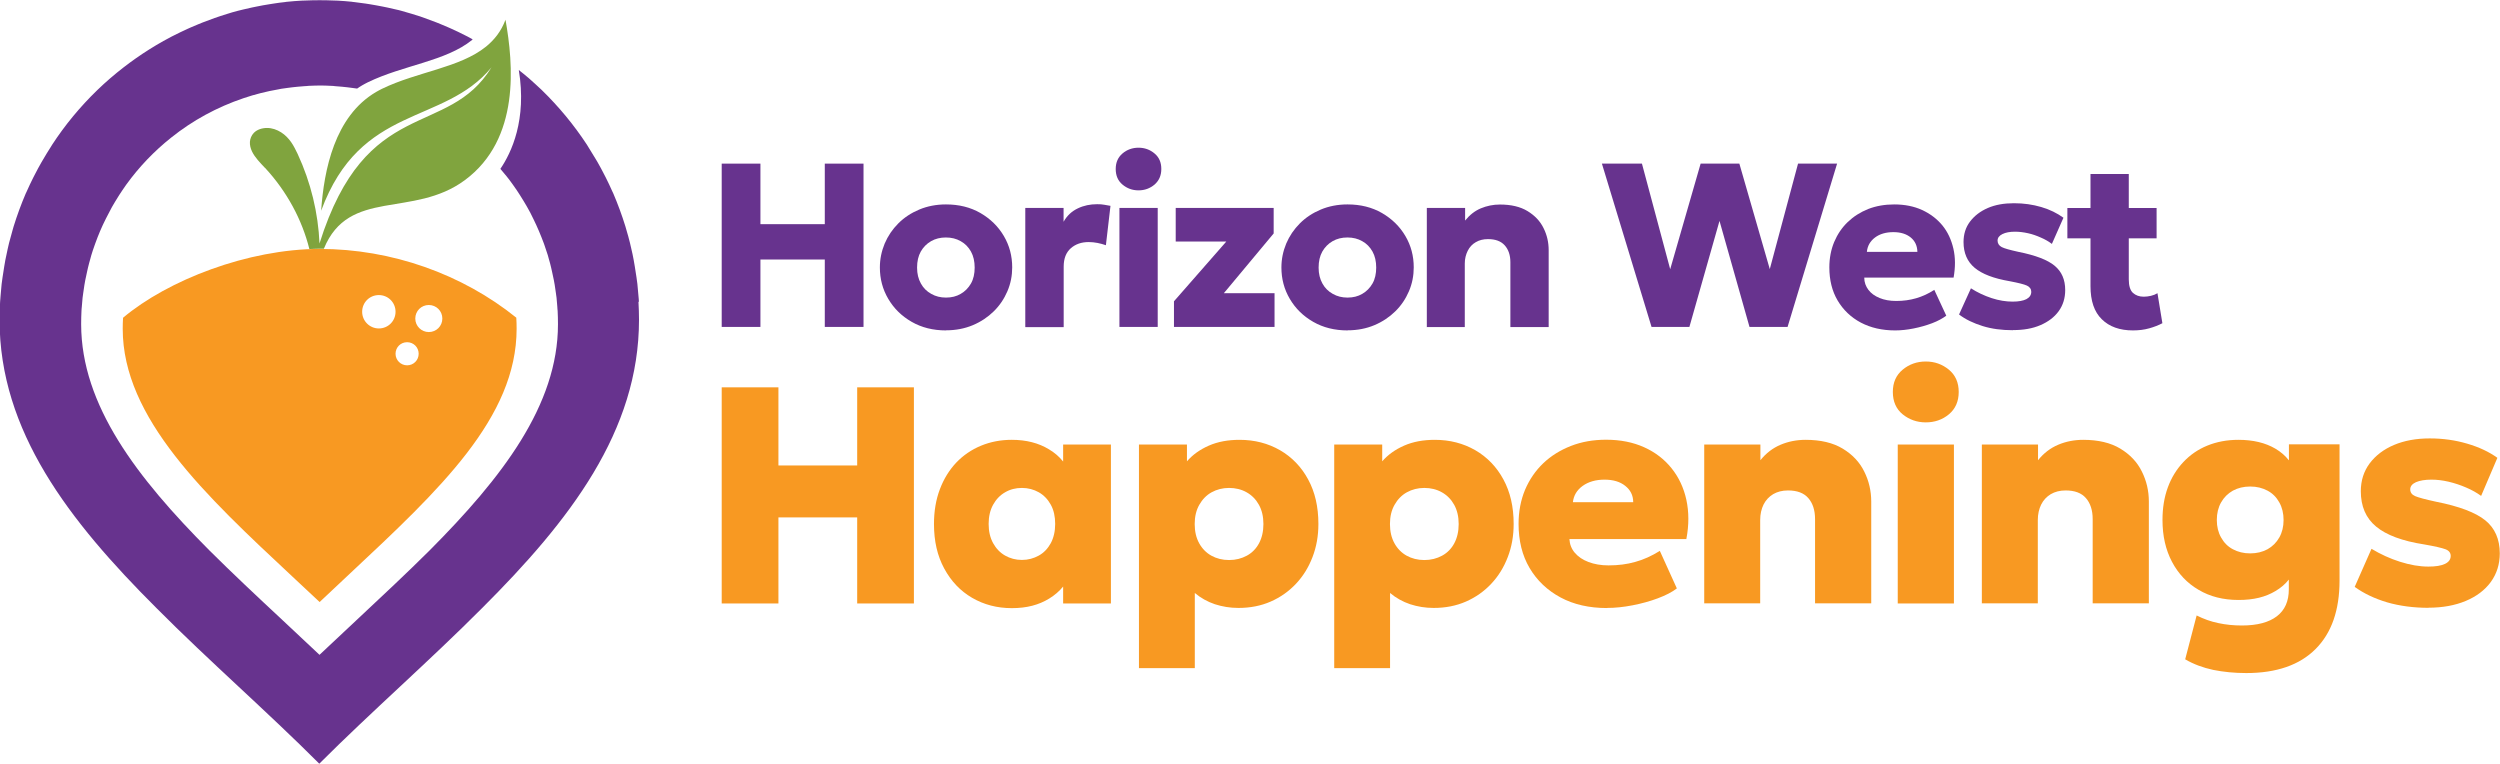 <?xml version="1.0" encoding="UTF-8"?>
<svg id="Layer_1" data-name="Layer 1" xmlns="http://www.w3.org/2000/svg" viewBox="0 0 229.18 70">
  <defs>
    <style>
      .cls-1 {
        fill: #f89922;
      }

      .cls-1, .cls-2, .cls-3 {
        stroke-width: 0px;
      }

      .cls-2 {
        fill: #67338e;
      }

      .cls-3 {
        fill: #80a43e;
      }
    </style>
  </defs>
  <g id="Layer_1-2" data-name="Layer 1">
    <g>
      <path class="cls-1" d="M66.16,55.32v-19.81h5.2v7.16h7.22v-7.16h5.2v19.81h-5.2v-7.89h-7.22v7.89s-5.2,0-5.2,0Z"/>
      <path class="cls-1" d="M97.45,42.3c-.34-.43-.77-.8-1.29-1.11-.95-.58-2.09-.87-3.41-.87-1.01,0-1.95.18-2.82.54s-1.63.88-2.27,1.55c-.64.68-1.14,1.49-1.5,2.44s-.54,2.01-.54,3.19c0,1.57.31,2.92.94,4.08s1.47,2.05,2.55,2.68c1.08.63,2.29.95,3.65.95s2.46-.29,3.41-.87c.51-.31.94-.68,1.29-1.11v1.55h4.38v-14.57h-4.38v1.55h0ZM96.33,49.79c-.27.49-.63.88-1.1,1.14s-.98.4-1.55.4-1.08-.14-1.54-.4-.83-.65-1.1-1.14-.41-1.08-.41-1.76.14-1.27.41-1.76.64-.88,1.1-1.14c.46-.27.97-.4,1.54-.4s1.09.14,1.55.4.83.65,1.1,1.14.4,1.08.4,1.76-.14,1.27-.4,1.76Z"/>
      <path class="cls-1" d="M104.41,61.26v-20.51h4.4v1.54c.52-.6,1.19-1.08,2.01-1.44s1.76-.53,2.81-.53c1.38,0,2.61.32,3.71.95,1.09.63,1.96,1.53,2.58,2.68.63,1.16.94,2.51.94,4.08,0,1.1-.18,2.11-.54,3.04-.36.94-.86,1.75-1.52,2.45-.66.7-1.43,1.24-2.32,1.63s-1.88.58-2.95.58c-.77,0-1.48-.12-2.16-.34-.68-.23-1.29-.57-1.84-1.03v6.89h-5.12ZM112.68,51.34c.6,0,1.14-.14,1.62-.4s.86-.65,1.12-1.14.4-1.08.4-1.76-.14-1.27-.41-1.76-.65-.88-1.13-1.15c-.48-.27-1.02-.4-1.61-.4s-1.13.14-1.6.4-.85.65-1.13,1.15c-.28.49-.42,1.08-.42,1.76s.14,1.27.41,1.76.65.88,1.12,1.14,1.01.4,1.62.4h0Z"/>
      <path class="cls-1" d="M122.31,61.26v-20.51h4.4v1.54c.52-.6,1.19-1.08,2.01-1.44s1.76-.53,2.81-.53c1.38,0,2.61.32,3.71.95,1.09.63,1.96,1.53,2.58,2.68.63,1.16.94,2.51.94,4.08,0,1.1-.18,2.11-.54,3.04-.36.94-.86,1.75-1.52,2.45-.66.7-1.43,1.24-2.32,1.63s-1.88.58-2.95.58c-.77,0-1.48-.12-2.16-.34-.68-.23-1.29-.57-1.84-1.03v6.89h-5.12ZM130.58,51.34c.6,0,1.14-.14,1.62-.4s.86-.65,1.12-1.14.4-1.08.4-1.76-.14-1.27-.41-1.76-.65-.88-1.13-1.15c-.48-.27-1.02-.4-1.61-.4s-1.13.14-1.6.4-.85.65-1.13,1.15c-.28.49-.42,1.08-.42,1.76s.14,1.27.41,1.76.65.88,1.12,1.14,1.01.4,1.62.4h0Z"/>
      <path class="cls-1" d="M147.31,55.74c-1.62,0-3.04-.32-4.25-.97s-2.16-1.55-2.84-2.7-1.01-2.51-1.01-4.05c0-1.13.2-2.17.59-3.11.4-.94.95-1.75,1.67-2.44.71-.68,1.57-1.21,2.54-1.59s2.05-.57,3.22-.57c1.31,0,2.47.23,3.49.69s1.85,1.1,2.51,1.92c.66.82,1.12,1.79,1.36,2.89s.25,2.31,0,3.61h-10.72c.03.48.19.9.5,1.26s.72.64,1.25.84,1.14.31,1.83.31c.88,0,1.7-.1,2.46-.32.77-.21,1.51-.55,2.25-1.01l1.56,3.44c-.44.34-1.03.64-1.75.91s-1.49.48-2.31.64-1.6.24-2.33.24h0ZM144.19,46.04h5.53c0-.62-.25-1.12-.73-1.5-.47-.38-1.11-.57-1.9-.57s-1.47.19-2,.57-.83.88-.9,1.5Z"/>
      <path class="cls-1" d="M156.23,55.32v-14.57h5.15v1.44c.52-.65,1.14-1.12,1.85-1.42s1.48-.45,2.29-.45c1.38,0,2.52.27,3.41.81.89.54,1.55,1.24,1.97,2.1.43.86.64,1.78.64,2.75v9.33h-5.15v-7.72c0-.82-.21-1.46-.62-1.93s-1.03-.7-1.86-.7c-.53,0-.98.12-1.36.34-.38.23-.68.55-.88.95-.2.41-.31.88-.31,1.42v7.64h-5.15Z"/>
      <path class="cls-1" d="M176.54,38.72c-.81,0-1.51-.25-2.12-.74-.6-.49-.9-1.18-.9-2.05s.3-1.54.9-2.04,1.31-.75,2.12-.75,1.51.25,2.12.75c.6.5.9,1.18.9,2.04s-.3,1.55-.9,2.05-1.31.74-2.12.74ZM173.97,55.32v-14.57h5.15v14.57h-5.15Z"/>
      <path class="cls-1" d="M181.68,55.32v-14.57h5.15v1.44c.52-.65,1.14-1.12,1.85-1.42s1.48-.45,2.29-.45c1.38,0,2.52.27,3.41.81.89.54,1.55,1.24,1.97,2.1.43.86.64,1.78.64,2.75v9.33h-5.15v-7.72c0-.82-.21-1.46-.62-1.93s-1.03-.7-1.86-.7c-.53,0-.98.12-1.36.34-.38.23-.68.55-.88.95-.2.41-.31.88-.31,1.42v7.64h-5.15Z"/>
      <path class="cls-1" d="M209.81,42.18c-.32-.41-.73-.76-1.22-1.05-.92-.54-2.05-.81-3.39-.81-1.05,0-1.99.18-2.85.53s-1.59.86-2.2,1.51-1.09,1.42-1.42,2.32-.49,1.89-.49,2.99c0,1.46.29,2.73.87,3.83.58,1.1,1.39,1.96,2.44,2.57,1.04.62,2.26.93,3.66.93s2.47-.27,3.39-.82c.49-.29.9-.64,1.22-1.05v.9c0,1.08-.36,1.9-1.09,2.46s-1.79.85-3.21.85c-.75,0-1.47-.07-2.16-.22-.69-.14-1.35-.38-1.99-.7l-1.05,4.02c.77.45,1.63.77,2.57.97.94.19,1.95.29,3.03.29,2.76,0,4.88-.73,6.35-2.2,1.47-1.47,2.2-3.56,2.2-6.29v-12.48h-4.64v1.46M208.95,49.27c-.26.46-.62.82-1.08,1.08-.46.25-.99.38-1.59.38s-1.12-.13-1.59-.38-.82-.61-1.08-1.08c-.26-.46-.39-.99-.39-1.6s.13-1.15.39-1.61c.26-.46.62-.82,1.08-1.08.46-.25.99-.38,1.59-.38s1.12.13,1.59.38.82.61,1.08,1.08c.26.46.39,1,.39,1.61s-.13,1.14-.39,1.6Z"/>
      <path class="cls-1" d="M222.65,55.72c-1.4,0-2.66-.17-3.81-.5-1.14-.34-2.14-.81-2.98-1.42l1.54-3.49c.83.5,1.7.9,2.62,1.19.92.29,1.78.44,2.59.44.67,0,1.18-.08,1.53-.25s.52-.41.52-.73c0-.28-.16-.49-.48-.61s-.97-.27-1.94-.44c-2.01-.31-3.48-.86-4.42-1.64s-1.4-1.86-1.4-3.24c0-.97.27-1.82.81-2.55.55-.73,1.29-1.29,2.23-1.69.95-.4,2.04-.6,3.27-.6s2.35.16,3.44.48,2.01.75,2.77,1.3l-1.49,3.49c-.4-.29-.86-.55-1.38-.77-.51-.22-1.05-.4-1.6-.53s-1.08-.19-1.58-.19c-.58,0-1.05.08-1.41.23-.35.16-.53.38-.53.66s.15.49.45.62.93.3,1.9.51c2.13.42,3.64.99,4.53,1.71.88.71,1.33,1.73,1.33,3.03,0,1-.28,1.87-.82,2.62-.55.75-1.32,1.33-2.3,1.74s-2.12.62-3.41.62h0Z"/>
    </g>
    <g>
      <path class="cls-2" d="M66.16,29.97v-14.97h3.55v5.55h5.9v-5.55h3.55v14.97h-3.55v-6.18h-5.9v6.18h-3.55Z"/>
      <path class="cls-2" d="M86.73,30.29c-1.19,0-2.24-.26-3.16-.79s-1.62-1.22-2.14-2.1-.77-1.84-.77-2.88c0-.76.15-1.49.44-2.19.3-.7.71-1.31,1.25-1.85.54-.54,1.18-.96,1.92-1.27s1.56-.47,2.45-.47c1.19,0,2.24.26,3.16.79.91.53,1.62,1.22,2.14,2.1s.77,1.84.77,2.88c0,.76-.14,1.49-.44,2.19s-.71,1.31-1.25,1.84c-.54.53-1.18.96-1.92,1.27s-1.56.47-2.45.47h0ZM86.73,27.28c.5,0,.95-.11,1.34-.34.4-.23.71-.55.94-.95s.34-.9.34-1.46-.11-1.06-.34-1.47c-.23-.41-.54-.73-.94-.95-.4-.23-.85-.34-1.36-.34s-.96.11-1.36.34c-.4.23-.71.55-.94.95-.23.41-.34.9-.34,1.47s.12,1.05.35,1.46c.23.42.55.73.95.95.4.23.85.34,1.34.34h0Z"/>
      <path class="cls-2" d="M93.99,29.97v-10.91h3.51v1.27c.32-.57.76-.97,1.31-1.23.54-.26,1.13-.38,1.77-.38.24,0,.46.01.65.05.19.03.38.06.57.1l-.42,3.61c-.24-.08-.5-.16-.77-.21-.27-.05-.54-.08-.81-.08-.66,0-1.21.19-1.64.57s-.65.94-.65,1.68v5.55h-3.51Z"/>
      <path class="cls-2" d="M104.37,17.45c-.57,0-1.05-.18-1.47-.53-.42-.35-.62-.83-.62-1.43s.21-1.07.62-1.42.91-.53,1.47-.53,1.06.18,1.47.53c.42.35.62.82.62,1.42s-.21,1.07-.62,1.43c-.42.35-.9.53-1.47.53ZM102.62,29.97v-10.91h3.51v10.91h-3.51Z"/>
      <path class="cls-2" d="M107.62,29.97v-2.35l4.8-5.48h-4.64v-3.08h8.98v2.34l-4.57,5.48h4.65v3.09h-9.23Z"/>
      <path class="cls-2" d="M123.54,30.29c-1.19,0-2.24-.26-3.16-.79s-1.62-1.22-2.14-2.1-.77-1.84-.77-2.88c0-.76.15-1.49.44-2.19.3-.7.71-1.31,1.25-1.85.54-.54,1.18-.96,1.92-1.27s1.56-.47,2.45-.47c1.19,0,2.24.26,3.16.79.91.53,1.62,1.22,2.14,2.1s.77,1.84.77,2.88c0,.76-.14,1.49-.44,2.19s-.71,1.31-1.25,1.84c-.54.53-1.18.96-1.92,1.27s-1.56.47-2.45.47h0ZM123.54,27.28c.5,0,.95-.11,1.34-.34.4-.23.71-.55.94-.95s.34-.9.34-1.46-.11-1.06-.34-1.47c-.23-.41-.54-.73-.94-.95-.4-.23-.85-.34-1.36-.34s-.96.11-1.36.34c-.4.23-.71.55-.94.95-.23.41-.34.9-.34,1.47s.12,1.05.35,1.46c.23.42.55.73.95.95.4.23.85.34,1.34.34h0Z"/>
      <path class="cls-2" d="M130.8,29.97v-10.91h3.51v1.16c.41-.51.89-.89,1.44-1.12s1.14-.35,1.75-.35c1.03,0,1.87.2,2.53.6.66.4,1.16.92,1.47,1.56.32.64.47,1.31.47,2.03v7.04h-3.51v-5.94c0-.66-.18-1.17-.52-1.55s-.85-.57-1.53-.57c-.43,0-.8.09-1.12.28-.32.18-.57.45-.74.79s-.27.73-.27,1.16v5.83h-3.51,0Z"/>
      <path class="cls-2" d="M151.4,29.97l-4.55-14.97h3.67l2.59,9.68,2.79-9.68h3.55l2.79,9.67,2.59-9.67h3.58l-4.54,14.97h-3.49l-2.75-9.72-2.76,9.72h-3.46Z"/>
      <path class="cls-2" d="M173.74,30.29c-1.2,0-2.25-.24-3.16-.72-.9-.48-1.61-1.16-2.12-2.02s-.76-1.88-.76-3.04c0-.84.15-1.62.44-2.32.3-.71.71-1.32,1.24-1.83.53-.51,1.16-.91,1.88-1.2.72-.28,1.52-.42,2.39-.42.95,0,1.81.17,2.55.51s1.36.81,1.86,1.41c.49.6.82,1.31,1.01,2.13s.19,1.7.02,2.66h-8.19c0,.43.14.8.38,1.12s.59.57,1.03.75.94.27,1.52.27c.64,0,1.25-.08,1.83-.25s1.13-.42,1.66-.77l1.1,2.37c-.34.25-.77.49-1.3.69s-1.09.36-1.69.48-1.16.18-1.71.18h0ZM171.13,23.09h4.64c-.01-.55-.21-.99-.61-1.32-.39-.32-.92-.49-1.59-.49s-1.24.16-1.68.49-.7.77-.75,1.32Z"/>
      <path class="cls-2" d="M184.52,30.27c-1.01,0-1.94-.12-2.77-.38s-1.56-.6-2.16-1.06l1.09-2.4c.59.38,1.23.68,1.9.9s1.32.32,1.92.32c.56,0,.98-.08,1.27-.23.29-.16.44-.38.44-.67,0-.25-.14-.45-.4-.57s-.79-.25-1.57-.4c-1.47-.25-2.54-.66-3.22-1.23s-1.02-1.36-1.02-2.36c0-.71.19-1.34.59-1.87s.94-.95,1.63-1.25,1.49-.44,2.4-.44,1.72.12,2.51.35,1.46.57,2.03.98l-1.06,2.4c-.29-.22-.63-.42-1.01-.58-.38-.17-.77-.31-1.18-.4s-.8-.14-1.19-.14c-.47,0-.86.07-1.16.22s-.44.35-.44.6.13.46.38.59c.25.13.77.27,1.54.44,1.55.31,2.66.73,3.31,1.27s.97,1.27.97,2.23c0,.74-.2,1.39-.6,1.94-.4.55-.96.97-1.68,1.28s-1.55.45-2.51.45h0Z"/>
      <path class="cls-2" d="M189.52,19.07v2.78h2.12v4.37c0,1.36.34,2.37,1.04,3.05.69.68,1.64,1.02,2.85,1.02.53,0,1.03-.06,1.49-.19.47-.13.87-.29,1.21-.47l-.45-2.75c-.18.11-.38.19-.6.24-.22.05-.44.08-.66.08-.41,0-.73-.12-.99-.35-.25-.23-.38-.65-.38-1.23v-3.77h2.55v-2.78h-2.55v-3.12h-3.51v3.12h-2.12Z"/>
    </g>
    <path class="cls-3" d="M24.29,15.38c2.01,2.17,3.4,4.76,4.07,7.45.32-.01.64-.03.95-.03.13,0,.26,0,.38,0,2.29-5.6,8.18-2.77,12.93-6.29,5.09-3.77,4.44-10.65,3.72-14.7-.39,1.05-1.01,1.83-1.78,2.46-2.41,1.95-6.31,2.3-9.54,3.87-.19.09-.36.19-.54.29-3.81,2.23-4.78,7.16-5.04,10.89,3.62-9.82,11.21-7.8,15.62-13.15-4.02,6.56-11.49,2.51-15.77,16.15-.12-2.79-.79-5.59-2-8.2-.18-.37-.36-.75-.6-1.09s-.54-.66-.92-.9c-.38-.24-.82-.4-1.29-.4-.46,0-.92.15-1.21.45-.22.23-.34.53-.36.82-.02.3.06.6.19.88.27.56.74,1.03,1.18,1.5h0Z"/>
    <path class="cls-2" d="M58.57,27.66c0-.18-.03-.34-.04-.52-.03-.37-.06-.74-.1-1.11-.02-.19-.05-.4-.08-.59-.05-.34-.1-.69-.16-1.03-.03-.19-.06-.39-.1-.58-.06-.35-.14-.7-.22-1.04-.04-.18-.08-.35-.12-.52-.1-.4-.2-.78-.32-1.17-.03-.12-.06-.23-.1-.35-.32-1.03-.69-2.04-1.11-3.02-.03-.07-.06-.14-.1-.21-.18-.42-.38-.82-.58-1.23-.05-.1-.1-.19-.15-.29-.19-.38-.4-.76-.61-1.13-.05-.09-.1-.18-.16-.27-.23-.39-.47-.78-.71-1.16-.04-.06-.08-.12-.11-.18-1.19-1.81-2.57-3.48-4.12-4.99-.01-.01-.02-.02-.03-.03-.38-.36-.77-.71-1.16-1.06-.02-.02-.04-.04-.06-.05-.29-.25-.58-.48-.87-.71.75,4.57-.68,7.58-1.69,9.06.4.46.79.94,1.14,1.44.03.03.05.06.07.1.2.28.4.57.58.86.03.05.06.1.1.16.18.28.35.57.52.86.03.05.06.11.09.16.18.31.34.62.49.94.02.03.03.06.05.1.35.71.66,1.45.94,2.2.02.05.03.09.05.14.11.32.22.64.32.96.03.11.06.22.09.33.08.26.15.53.21.79.03.14.06.27.09.4.06.25.11.5.16.75.03.14.05.29.08.44.04.25.08.5.11.75.02.14.04.29.06.44.03.27.05.55.07.82,0,.13.02.25.03.38.02.4.03.81.03,1.21v.02c0,7.41-5.13,14.06-11.76,20.72-2.1,2.09-4.37,4.21-6.71,6.4-1.12,1.05-2.25,2.1-3.39,3.18-1.14-1.08-2.27-2.14-3.39-3.18-2.35-2.19-4.61-4.31-6.71-6.4-6.63-6.66-11.74-13.3-11.75-20.72v-.02c0-.41.01-.81.03-1.21,0-.13.02-.25.03-.38.02-.27.04-.55.07-.82.01-.14.04-.29.06-.44.03-.25.07-.51.11-.75.03-.14.05-.29.08-.44.05-.25.1-.5.16-.75.03-.14.06-.27.09-.4.06-.27.14-.53.21-.79.03-.11.06-.22.09-.33.1-.32.2-.64.32-.96.01-.05.03-.09.05-.14.27-.75.58-1.49.94-2.2.02-.03.03-.06.05-.1.16-.32.32-.63.49-.94.03-.05.06-.11.09-.16.17-.29.34-.58.52-.86.03-.05.06-.1.1-.16.19-.29.38-.58.58-.86.03-.03.05-.06.07-.1,1.17-1.62,2.56-3.07,4.12-4.31h0c1.96-1.57,4.2-2.79,6.63-3.61h0c1.03-.35,2.1-.62,3.2-.81.08-.01.17-.03.25-.05.19-.03.38-.06.57-.08.16-.02.31-.04.47-.06s.32-.03.48-.05c.21-.02.41-.03.62-.05.12,0,.25-.02.38-.03.34-.01.68-.03,1.02-.03h0c.34,0,.68.01,1.02.03.12,0,.25.01.38.03.21.01.41.03.62.05.16.01.32.03.48.05.16.02.31.04.47.06.15.02.31.05.45.06.15-.1.29-.2.45-.29.18-.1.35-.2.54-.29,3.23-1.57,7.13-1.92,9.54-3.87.03-.02.05-.05.06-.06-.15-.08-.31-.17-.45-.25-.06-.03-.14-.07-.2-.1-.43-.22-.86-.43-1.31-.63-.09-.04-.18-.08-.27-.12-.23-.1-.47-.2-.71-.3-.12-.05-.25-.1-.37-.15-.36-.14-.73-.28-1.1-.41-.18-.06-.35-.12-.53-.18-.2-.06-.4-.13-.6-.19-.33-.1-.66-.19-1-.29-.16-.05-.32-.08-.49-.12-.26-.06-.53-.12-.79-.18-.14-.03-.29-.06-.44-.09-.38-.08-.77-.14-1.16-.21-.12-.02-.25-.04-.38-.06-.35-.05-.7-.1-1.06-.14-.08,0-.16-.02-.23-.03-.42-.05-.85-.07-1.28-.1-.1,0-.21-.01-.32-.01-.44-.02-.89-.03-1.34-.03h0c-.45,0-.9.01-1.34.03-.1,0-.21.01-.32.01-.43.03-.86.05-1.28.1-.08,0-.16.02-.23.03-.36.04-.71.08-1.06.14-.13.02-.25.04-.38.06-.39.06-.77.13-1.16.21-.14.03-.29.06-.44.09-.27.06-.53.12-.79.18-.16.04-.32.08-.49.12-.34.09-.67.18-1,.29-.2.06-.4.12-.6.19-.18.06-.35.12-.53.18-.37.13-.73.27-1.1.41-.12.05-.25.1-.37.15-.24.1-.47.19-.71.3-.09.04-.18.08-.27.12-.44.2-.88.41-1.31.63-.06.03-.14.07-.2.1-.25.13-.49.26-.74.4h0c-1.73.97-3.34,2.1-4.83,3.38-.02.02-.04.04-.06.05-.4.34-.78.7-1.16,1.06l-.03.03c-1.55,1.5-2.94,3.18-4.12,4.99-.04.06-.08.12-.11.18-.25.38-.48.77-.71,1.16-.05.09-.1.18-.16.27-.21.37-.42.75-.61,1.13-.05.1-.1.19-.15.29-.2.4-.4.82-.58,1.23-.03.07-.06.14-.1.21-.42.98-.79,1.99-1.11,3.02-.03.12-.06.23-.1.35-.11.39-.22.77-.32,1.17-.05.18-.08.35-.12.52-.08.34-.15.69-.22,1.04-.04.19-.07.39-.1.58-.06.34-.11.68-.16,1.03-.03.19-.05.39-.08.59-.04.37-.07.74-.1,1.11-.01.18-.03.34-.04.52-.03.55-.05,1.09-.05,1.64,0,10.21,6.35,18.42,14.39,26.44,4.81,4.84,10.17,9.5,14.92,14.26h0c4.76-4.76,10.1-9.42,14.92-14.26,8.04-8.02,14.39-16.23,14.39-26.44,0-.55-.02-1.1-.05-1.64h0Z"/>
  </g>
  <g id="Layer_3" data-name="Layer 3">
    <path class="cls-1" d="M47.34,29.13c-4.97-4.01-11.45-6.31-18.03-6.31s-13.93,2.86-18.03,6.31c-.02.33-.03.67-.03,1.01,0,8.19,7.56,15.25,15.56,22.72.82.77,1.66,1.55,2.49,2.33.94-.89,1.88-1.77,2.81-2.64,8.18-7.65,15.25-14.26,15.25-22.42,0-.34-.01-.67-.03-1.01h.01ZM34.73,30.11c-.84,0-1.53-.68-1.53-1.53s.68-1.53,1.53-1.53,1.53.68,1.53,1.53-.68,1.53-1.53,1.53ZM37.32,33.49c-.58,0-1.06-.47-1.06-1.06s.47-1.06,1.06-1.06,1.06.47,1.06,1.06-.47,1.06-1.06,1.06ZM39.31,30.44c-.68,0-1.24-.55-1.24-1.24s.55-1.24,1.24-1.24,1.24.55,1.24,1.24-.55,1.24-1.24,1.24Z"/>
  </g>
</svg>